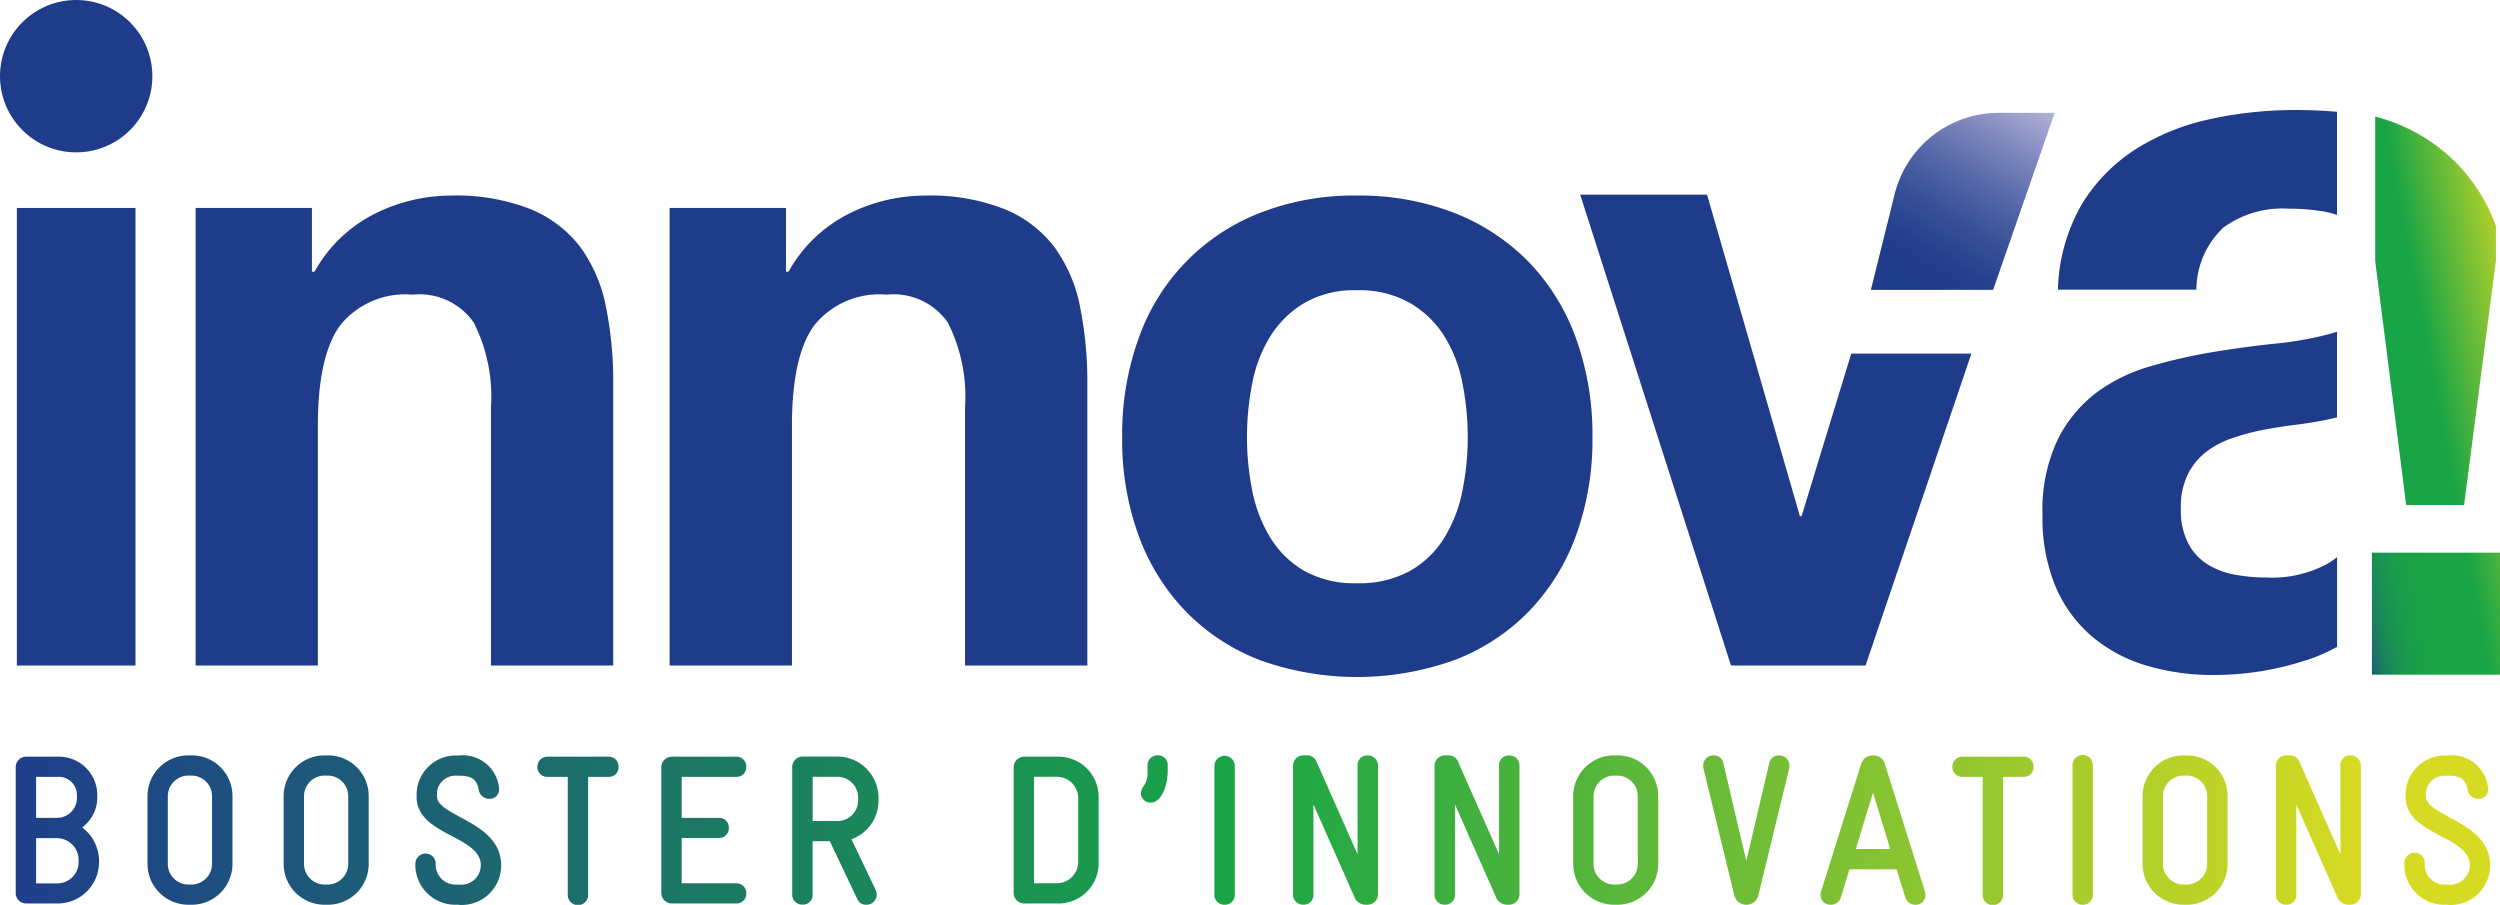 <svg xmlns="http://www.w3.org/2000/svg" xmlns:xlink="http://www.w3.org/1999/xlink" width="140.911" height="51" viewBox="0 0 140.911 51"><defs><linearGradient id="a" x1="-0.079" y1="1" x2="1.099" y2="0.005" gradientUnits="objectBoundingBox"><stop offset="0" stop-color="#1f3d8c"/><stop offset="0.02" stop-color="#1d4f7f"/><stop offset="0.05" stop-color="#1c696d"/><stop offset="0.09" stop-color="#1b7f5f"/><stop offset="0.14" stop-color="#1a9053"/><stop offset="0.2" stop-color="#199c4b"/><stop offset="0.28" stop-color="#19a347"/><stop offset="0.5" stop-color="#19a546"/><stop offset="0.95" stop-color="#d6da23"/></linearGradient><linearGradient id="b" x1="0.262" y1="0.916" x2="0.87" y2="-0.06" gradientUnits="objectBoundingBox"><stop offset="0" stop-color="#1f3c8b"/><stop offset="0.13" stop-color="#25418e"/><stop offset="0.31" stop-color="#364f97"/><stop offset="0.52" stop-color="#5366a7"/><stop offset="0.75" stop-color="#7c86bc"/><stop offset="1" stop-color="#afafd7"/><stop offset="1" stop-color="#b0b0d8"/></linearGradient><linearGradient id="c" x1="-0.269" y1="0.499" x2="29.613" y2="0.499" gradientUnits="objectBoundingBox"><stop offset="0" stop-color="#1f3d8c"/><stop offset="0.5" stop-color="#19a546"/><stop offset="0.95" stop-color="#d6da23"/></linearGradient><linearGradient id="d" x1="-1.814" y1="0.5" x2="27.477" y2="0.5" xlink:href="#c"/><linearGradient id="e" x1="-3.416" y1="0.5" x2="25.875" y2="0.5" xlink:href="#c"/><linearGradient id="f" x1="-4.918" y1="0.5" x2="24.087" y2="0.5" xlink:href="#c"/><linearGradient id="g" x1="-6.706" y1="0.5" x2="23.976" y2="0.5" xlink:href="#c"/><linearGradient id="h" x1="-7.866" y1="0.5" x2="21.443" y2="0.5" xlink:href="#c"/><linearGradient id="i" x1="-9.266" y1="0.5" x2="19.606" y2="0.5" xlink:href="#c"/><linearGradient id="j" x1="-12.013" y1="0.499" x2="17.295" y2="0.499" xlink:href="#c"/><linearGradient id="k" x1="-42.774" y1="0.501" x2="50.009" y2="0.501" xlink:href="#c"/><linearGradient id="l" x1="-59.986" y1="0.5" x2="62.299" y2="0.5" xlink:href="#c"/><linearGradient id="m" x1="-15.303" y1="0.5" x2="14.006" y2="0.5" xlink:href="#c"/><linearGradient id="n" x1="-16.969" y1="0.5" x2="12.34" y2="0.5" xlink:href="#c"/><linearGradient id="o" x1="-18.591" y1="0.5" x2="10.7" y2="0.5" xlink:href="#c"/><linearGradient id="p" x1="-19.843" y1="0.5" x2="9.045" y2="0.5" xlink:href="#c"/><linearGradient id="q" x1="-17.403" y1="0.5" x2="6.306" y2="0.5" xlink:href="#c"/><linearGradient id="r" x1="-24.147" y1="0.5" x2="6.536" y2="0.5" xlink:href="#c"/><linearGradient id="s" x1="-102.138" y1="0.5" x2="20.146" y2="0.5" xlink:href="#c"/><linearGradient id="t" x1="-25.291" y1="0.5" x2="4.001" y2="0.5" xlink:href="#c"/><linearGradient id="u" x1="-26.874" y1="0.5" x2="2.434" y2="0.5" xlink:href="#c"/><linearGradient id="v" x1="-28.093" y1="0.5" x2="0.911" y2="0.5" xlink:href="#c"/></defs><g transform="translate(-2.13 -0.57)"><path d="M48.276,40.856v3.593h.145a8,8,0,0,1,3.4-3.267A9.6,9.6,0,0,1,56.09,40.16a11.42,11.42,0,0,1,4.537.774,6.755,6.755,0,0,1,2.79,2.144,8.446,8.446,0,0,1,1.431,3.342,21.3,21.3,0,0,1,.412,4.364V66.647H58.368V52.079a9.232,9.232,0,0,0-.972-4.765,3.724,3.724,0,0,0-3.445-1.571,4.716,4.716,0,0,0-4.077,1.721q-1.262,1.721-1.262,5.662V66.647H41.72V40.856h6.553Z" transform="translate(-28.565 -28.565)" fill="#1f3c8b"/><path d="M144.216,40.856v3.593h.145a8,8,0,0,1,3.4-3.267,9.6,9.6,0,0,1,4.272-1.022,11.42,11.42,0,0,1,4.537.774,6.755,6.755,0,0,1,2.79,2.144,8.446,8.446,0,0,1,1.431,3.342,21.3,21.3,0,0,1,.412,4.364V66.647h-6.893V52.079a9.232,9.232,0,0,0-.972-4.765,3.724,3.724,0,0,0-3.445-1.571,4.716,4.716,0,0,0-4.077,1.721q-1.262,1.721-1.262,5.662V66.647H137.66V40.856h6.553Z" transform="translate(-97.786 -28.565)" fill="#1f3c8b"/><path d="M230.191,48.157a11.758,11.758,0,0,1,6.837-7.035,14.527,14.527,0,0,1,5.45-.972,14.722,14.722,0,0,1,5.475.972,11.93,11.93,0,0,1,4.186,2.743,12.13,12.13,0,0,1,2.676,4.292,15.952,15.952,0,0,1,.941,5.612,15.745,15.745,0,0,1-.941,5.587,12.134,12.134,0,0,1-2.676,4.266,11.611,11.611,0,0,1-4.186,2.718,16.231,16.231,0,0,1-10.925,0,11.693,11.693,0,0,1-4.161-2.718,12.109,12.109,0,0,1-2.676-4.266,15.745,15.745,0,0,1-.941-5.587,15.953,15.953,0,0,1,.941-5.612Zm6.391,8.63A8.049,8.049,0,0,0,237.6,59.43a5.409,5.409,0,0,0,1.908,1.871,5.793,5.793,0,0,0,2.971.7,5.9,5.9,0,0,0,3-.7,5.368,5.368,0,0,0,1.933-1.871,8.049,8.049,0,0,0,1.016-2.643,15.225,15.225,0,0,0,.3-3.019,15.623,15.623,0,0,0-.3-3.044,7.749,7.749,0,0,0-1.016-2.643,5.657,5.657,0,0,0-1.933-1.871,5.768,5.768,0,0,0-3-.724,5.626,5.626,0,0,0-2.971.724,5.7,5.7,0,0,0-1.908,1.871,7.793,7.793,0,0,0-1.016,2.643,15.623,15.623,0,0,0-.3,3.044,15.244,15.244,0,0,0,.3,3.019Z" transform="translate(-163.869 -28.557)" fill="#1f3c8b"/><path d="M330.45,66.51l-8.5-26.54H329.1l5.233,18.121h.095l2.8-9.162H344L338.033,66.51h-7.586Z" transform="translate(-230.753 -28.427)" fill="#1f3c8b"/><path d="M12.227,42.66V68.451H5.54V42.66Z" transform="translate(-2.46 -30.368)" fill="#1f3c8b"/><circle cx="4.294" cy="4.294" r="4.294" transform="translate(2.13 0.57)" fill="#1f3c8b"/><path d="M489.177,32.3l-1.793,13.755H484.12L482.374,32.3V24.16a10.072,10.072,0,0,1,2.261.888,9.68,9.68,0,0,1,4.545,5.294V32.3h0ZM482.19,48.74h7.219v6.879H482.19V48.74Z" transform="translate(-346.368 -17.02)" fill-rule="evenodd" fill="url(#a)"/><path d="M418.64,32.959a10.115,10.115,0,0,1,1.373-4.86,9.626,9.626,0,0,1,3.075-3.1,12.917,12.917,0,0,1,4.2-1.668,22.473,22.473,0,0,1,4.7-.5c.788,0,1.585.033,2.384.1v5.818a4.635,4.635,0,0,0-.819-.209,12.242,12.242,0,0,0-1.949-.148,5.651,5.651,0,0,0-3.623,1.053,4.837,4.837,0,0,0-1.537,3.512h-7.795Z" transform="translate(-300.516 -16.061)" fill="#1f3c8b" fill-rule="evenodd"/><path d="M430.331,86.224a16.636,16.636,0,0,1-5.16.819,13.133,13.133,0,0,1-3.787-.526,8.51,8.51,0,0,1-3.075-1.638,7.582,7.582,0,0,1-2.058-2.81,10.063,10.063,0,0,1-.741-4.038,9.3,9.3,0,0,1,.852-4.244,7.489,7.489,0,0,1,2.194-2.662,9.57,9.57,0,0,1,3.075-1.493,31.038,31.038,0,0,1,3.487-.791c1.17-.195,2.325-.351,3.459-.468a19.563,19.563,0,0,0,3.019-.526c.181-.047.354-.1.518-.156v4.832l-.543.125c-.568.117-1.161.214-1.785.292s-1.245.175-1.866.292a13.451,13.451,0,0,0-1.729.468,4.983,4.983,0,0,0-1.482.791,3.709,3.709,0,0,0-1.016,1.259,4.271,4.271,0,0,0-.384,1.933,4.019,4.019,0,0,0,.384,1.874,3.071,3.071,0,0,0,1.044,1.2,4.254,4.254,0,0,0,1.537.615,9.224,9.224,0,0,0,1.813.175,6.541,6.541,0,0,0,3.567-.819c.162-.106.317-.214.462-.329v5.055a9.746,9.746,0,0,1-1.78.774h0Z" transform="translate(-298.257 -48.428)" fill="#1f3c8b" fill-rule="evenodd"/><path d="M380.77,33.386h6.893l3.47-9.976h-3.125a6.041,6.041,0,0,0-5.887,4.548l-1.348,5.428Z" transform="translate(-273.192 -16.479)" fill="url(#b)"/><path d="M7.669,162H5.884a.59.59,0,0,1-.574-.574V154.3a.59.59,0,0,1,.574-.574H7.669a2.167,2.167,0,0,1,2.239,2.228,2.12,2.12,0,0,1-.849,1.76,2.38,2.38,0,0,1,.947,1.844v.109A2.33,2.33,0,0,1,7.672,162Zm0-7.138H6.46v2.311H7.669a1.128,1.128,0,0,0,1.089-1.223A1.025,1.025,0,0,0,7.669,154.863Zm1.186,4.7a1.233,1.233,0,0,0-1.186-1.245H6.46v2.551H7.669a1.2,1.2,0,0,0,1.186-1.2Z" transform="translate(-2.294 -110.506)" fill="url(#c)"/><path d="M34.434,161.869h-.12a2.307,2.307,0,0,1-2.334-2.3v-3.832a2.3,2.3,0,0,1,2.348-2.286h.109a2.29,2.29,0,0,1,2.334,2.286v3.832a2.3,2.3,0,0,1-2.334,2.3Zm1.184-6.13a1.157,1.157,0,0,0-1.186-1.15h-.12a1.167,1.167,0,0,0-1.186,1.15v3.832a1.166,1.166,0,0,0,1.186,1.161h.12a1.17,1.17,0,0,0,1.186-1.161Z" transform="translate(-21.537 -110.304)" fill="url(#d)"/><path d="M61.993,161.869h-.12a2.307,2.307,0,0,1-2.334-2.3v-3.832a2.3,2.3,0,0,1,2.348-2.286H62a2.29,2.29,0,0,1,2.334,2.286v3.832a2.3,2.3,0,0,1-2.334,2.3Zm1.186-6.13a1.159,1.159,0,0,0-1.186-1.15h-.12a1.167,1.167,0,0,0-1.186,1.15v3.832a1.168,1.168,0,0,0,1.186,1.161h.12a1.17,1.17,0,0,0,1.186-1.161Z" transform="translate(-41.422 -110.304)" fill="url(#e)"/><path d="M88.654,161.876h-.12a2.248,2.248,0,0,1-2.334-2.334.574.574,0,0,1,1.147,0,1.122,1.122,0,0,0,1.186,1.2h.12a1.105,1.105,0,0,0,1.234-1.089c0-1.677-3.618-1.677-3.618-3.857v-.214a2.217,2.217,0,0,1,2.275-2.119h.109a2.056,2.056,0,0,1,2.264,1.832v.072a.52.52,0,0,1-.551.54.6.6,0,0,1-.6-.526c-.12-.646-.49-.777-1.114-.777h-.109a1.049,1.049,0,0,0-1.125.922v.24c0,1.15,3.618,1.412,3.618,3.891a2.226,2.226,0,0,1-2.384,2.228Z" transform="translate(-60.657 -110.312)" fill="url(#f)"/><path d="M114.894,154.856h-1.136v6.634a.574.574,0,1,1-1.147,0v-6.634h-1.136a.547.547,0,0,1-.574-.563.558.558,0,0,1,.574-.574H114.9a.55.55,0,0,1,.574.574.543.543,0,0,1-.574.563Z" transform="translate(-78.479 -110.499)" fill="url(#g)"/><path d="M140.2,162h-3.64a.6.6,0,0,1-.574-.574V154.3a.6.6,0,0,1,.574-.574h3.64a.55.55,0,0,1,.574.574.543.543,0,0,1-.574.563h-3.066v2.311h2.083a.542.542,0,0,1,.574.563.552.552,0,0,1-.574.574h-2.083v2.551H140.2a.55.55,0,0,1,.574.574.543.543,0,0,1-.574.563Z" transform="translate(-96.581 -110.506)" fill="url(#h)"/><path d="M165.812,158.369l1.365,2.863a.633.633,0,0,1,.058.251.582.582,0,0,1-.61.574.525.525,0,0,1-.49-.323l-1.546-3.258h-.969v3a.542.542,0,0,1-.563.574.563.563,0,0,1-.588-.574v-7.2a.6.6,0,0,1,.574-.574H165a2.33,2.33,0,0,1,2.334,2.337v.109a2.31,2.31,0,0,1-1.521,2.217Zm.373-2.323a1.168,1.168,0,0,0-1.15-1.2h-1.412v2.49h1.426a1.156,1.156,0,0,0,1.136-1.186v-.109Z" transform="translate(-115.687 -110.492)" fill="url(#i)"/><path d="M209.743,162h-1.88a.6.6,0,0,1-.574-.574V154.3a.6.6,0,0,1,.574-.574h1.88a2.264,2.264,0,0,1,2.334,2.337v3.6A2.263,2.263,0,0,1,209.743,162Zm1.184-5.94a1.2,1.2,0,0,0-1.186-1.2h-1.306v6h1.306a1.208,1.208,0,0,0,1.186-1.2v-3.6Z" transform="translate(-148.025 -110.506)" fill="url(#j)"/><path d="M233.614,156.11a.539.539,0,0,1-.574-.515.724.724,0,0,1,.109-.348,1.273,1.273,0,0,0,.265-.911V154a.557.557,0,0,1,.588-.551.538.538,0,0,1,.551.563v.265c0,1.03-.432,1.832-.933,1.832Z" transform="translate(-166.604 -110.304)" fill="url(#k)"/><path d="M248.494,161.876a.552.552,0,0,1-.574-.574v-7.269a.574.574,0,0,1,1.147,0V161.3A.55.55,0,0,1,248.494,161.876Z" transform="translate(-177.34 -110.312)" fill="url(#l)"/><path d="M268.044,161.876h-.131a.684.684,0,0,1-.646-.49l-2.286-5.16V161.3a.542.542,0,0,1-.563.574.563.563,0,0,1-.588-.574v-7.244a.588.588,0,0,1,.61-.6h.131a.589.589,0,0,1,.61.418l2.286,5.16v-5a.542.542,0,0,1,.563-.574.563.563,0,0,1,.588.574V161.3A.592.592,0,0,1,268.044,161.876Z" transform="translate(-188.819 -110.312)" fill="url(#m)"/><path d="M296.684,161.876h-.131a.684.684,0,0,1-.646-.49l-2.286-5.16V161.3a.542.542,0,0,1-.563.574.563.563,0,0,1-.588-.574v-7.244a.588.588,0,0,1,.61-.6h.131a.589.589,0,0,1,.61.418l2.286,5.16v-5a.542.542,0,0,1,.563-.574.563.563,0,0,1,.588.574V161.3A.592.592,0,0,1,296.684,161.876Z" transform="translate(-209.483 -110.312)" fill="url(#n)"/><path d="M323,161.869h-.12a2.307,2.307,0,0,1-2.334-2.3v-3.832a2.3,2.3,0,0,1,2.348-2.286h.109a2.29,2.29,0,0,1,2.334,2.286v3.832a2.3,2.3,0,0,1-2.334,2.3Zm1.184-6.13a1.157,1.157,0,0,0-1.186-1.15h-.12a1.167,1.167,0,0,0-1.186,1.15v3.832a1.166,1.166,0,0,0,1.186,1.161H323a1.17,1.17,0,0,0,1.186-1.161Z" transform="translate(-229.743 -110.304)" fill="url(#o)"/><path d="M351.7,154.178l-1.749,7.2a.7.7,0,0,1-1.342,0l-1.749-7.2a.789.789,0,0,1-.011-.156.57.57,0,0,1,.6-.563.535.535,0,0,1,.537.443l1.292,5.509,1.292-5.509a.539.539,0,0,1,.537-.443.57.57,0,0,1,.6.563.8.8,0,0,1-.011.156Z" transform="translate(-248.719 -110.312)" fill="url(#p)"/><path d="M375.92,161.876a.574.574,0,0,1-.551-.418l-.49-1.582h-2.66l-.479,1.582a.575.575,0,0,1-.563.418.549.549,0,0,1-.588-.537.934.934,0,0,1,.025-.192l2.275-7.232a.679.679,0,0,1,.657-.454.67.67,0,0,1,.66.454l2.275,7.232a1.126,1.126,0,0,1,.025.181.552.552,0,0,1-.588.551Zm-2.373-6.311-.969,3.172h1.941l-.969-3.172Z" transform="translate(-265.847 -110.312)" fill="url(#q)"/><path d="M401.264,154.856h-1.136v6.634a.574.574,0,1,1-1.147,0v-6.634h-1.136a.547.547,0,0,1-.574-.563.558.558,0,0,1,.574-.574h3.425a.55.55,0,0,1,.574.574.543.543,0,0,1-.574.563Z" transform="translate(-285.097 -110.499)" fill="url(#r)"/><path d="M422.164,161.876a.552.552,0,0,1-.574-.574v-7.269a.574.574,0,1,1,1.147,0V161.3A.55.55,0,0,1,422.164,161.876Z" transform="translate(-302.644 -110.312)" fill="url(#s)"/><path d="M438.233,161.869h-.12a2.307,2.307,0,0,1-2.334-2.3v-3.832a2.3,2.3,0,0,1,2.348-2.286h.109a2.29,2.29,0,0,1,2.334,2.286v3.832a2.3,2.3,0,0,1-2.334,2.3Zm1.186-6.13a1.157,1.157,0,0,0-1.186-1.15h-.12a1.167,1.167,0,0,0-1.186,1.15v3.832a1.166,1.166,0,0,0,1.186,1.161h.12a1.17,1.17,0,0,0,1.186-1.161Z" transform="translate(-312.883 -110.304)" fill="url(#t)"/><path d="M466.964,161.876h-.131a.684.684,0,0,1-.646-.49l-2.286-5.16V161.3a.542.542,0,0,1-.563.574.563.563,0,0,1-.588-.574v-7.244a.588.588,0,0,1,.61-.6h.131a.589.589,0,0,1,.61.418l2.286,5.16v-5a.542.542,0,0,1,.563-.574.563.563,0,0,1,.588.574V161.3A.592.592,0,0,1,466.964,161.876Z" transform="translate(-332.342 -110.312)" fill="url(#u)"/><path d="M491.214,161.876h-.12a2.25,2.25,0,0,1-2.334-2.334.574.574,0,1,1,1.147,0,1.122,1.122,0,0,0,1.186,1.2h.12a1.105,1.105,0,0,0,1.234-1.089c0-1.677-3.618-1.677-3.618-3.857v-.214a2.217,2.217,0,0,1,2.275-2.119h.109a2.056,2.056,0,0,1,2.264,1.832v.072a.52.52,0,0,1-.551.54.6.6,0,0,1-.6-.526c-.12-.646-.49-.777-1.114-.777H491.1a1.049,1.049,0,0,0-1.125.922v.24c0,1.15,3.618,1.412,3.618,3.891a2.226,2.226,0,0,1-2.384,2.228Z" transform="translate(-351.108 -110.312)" fill="url(#v)"/></g></svg>